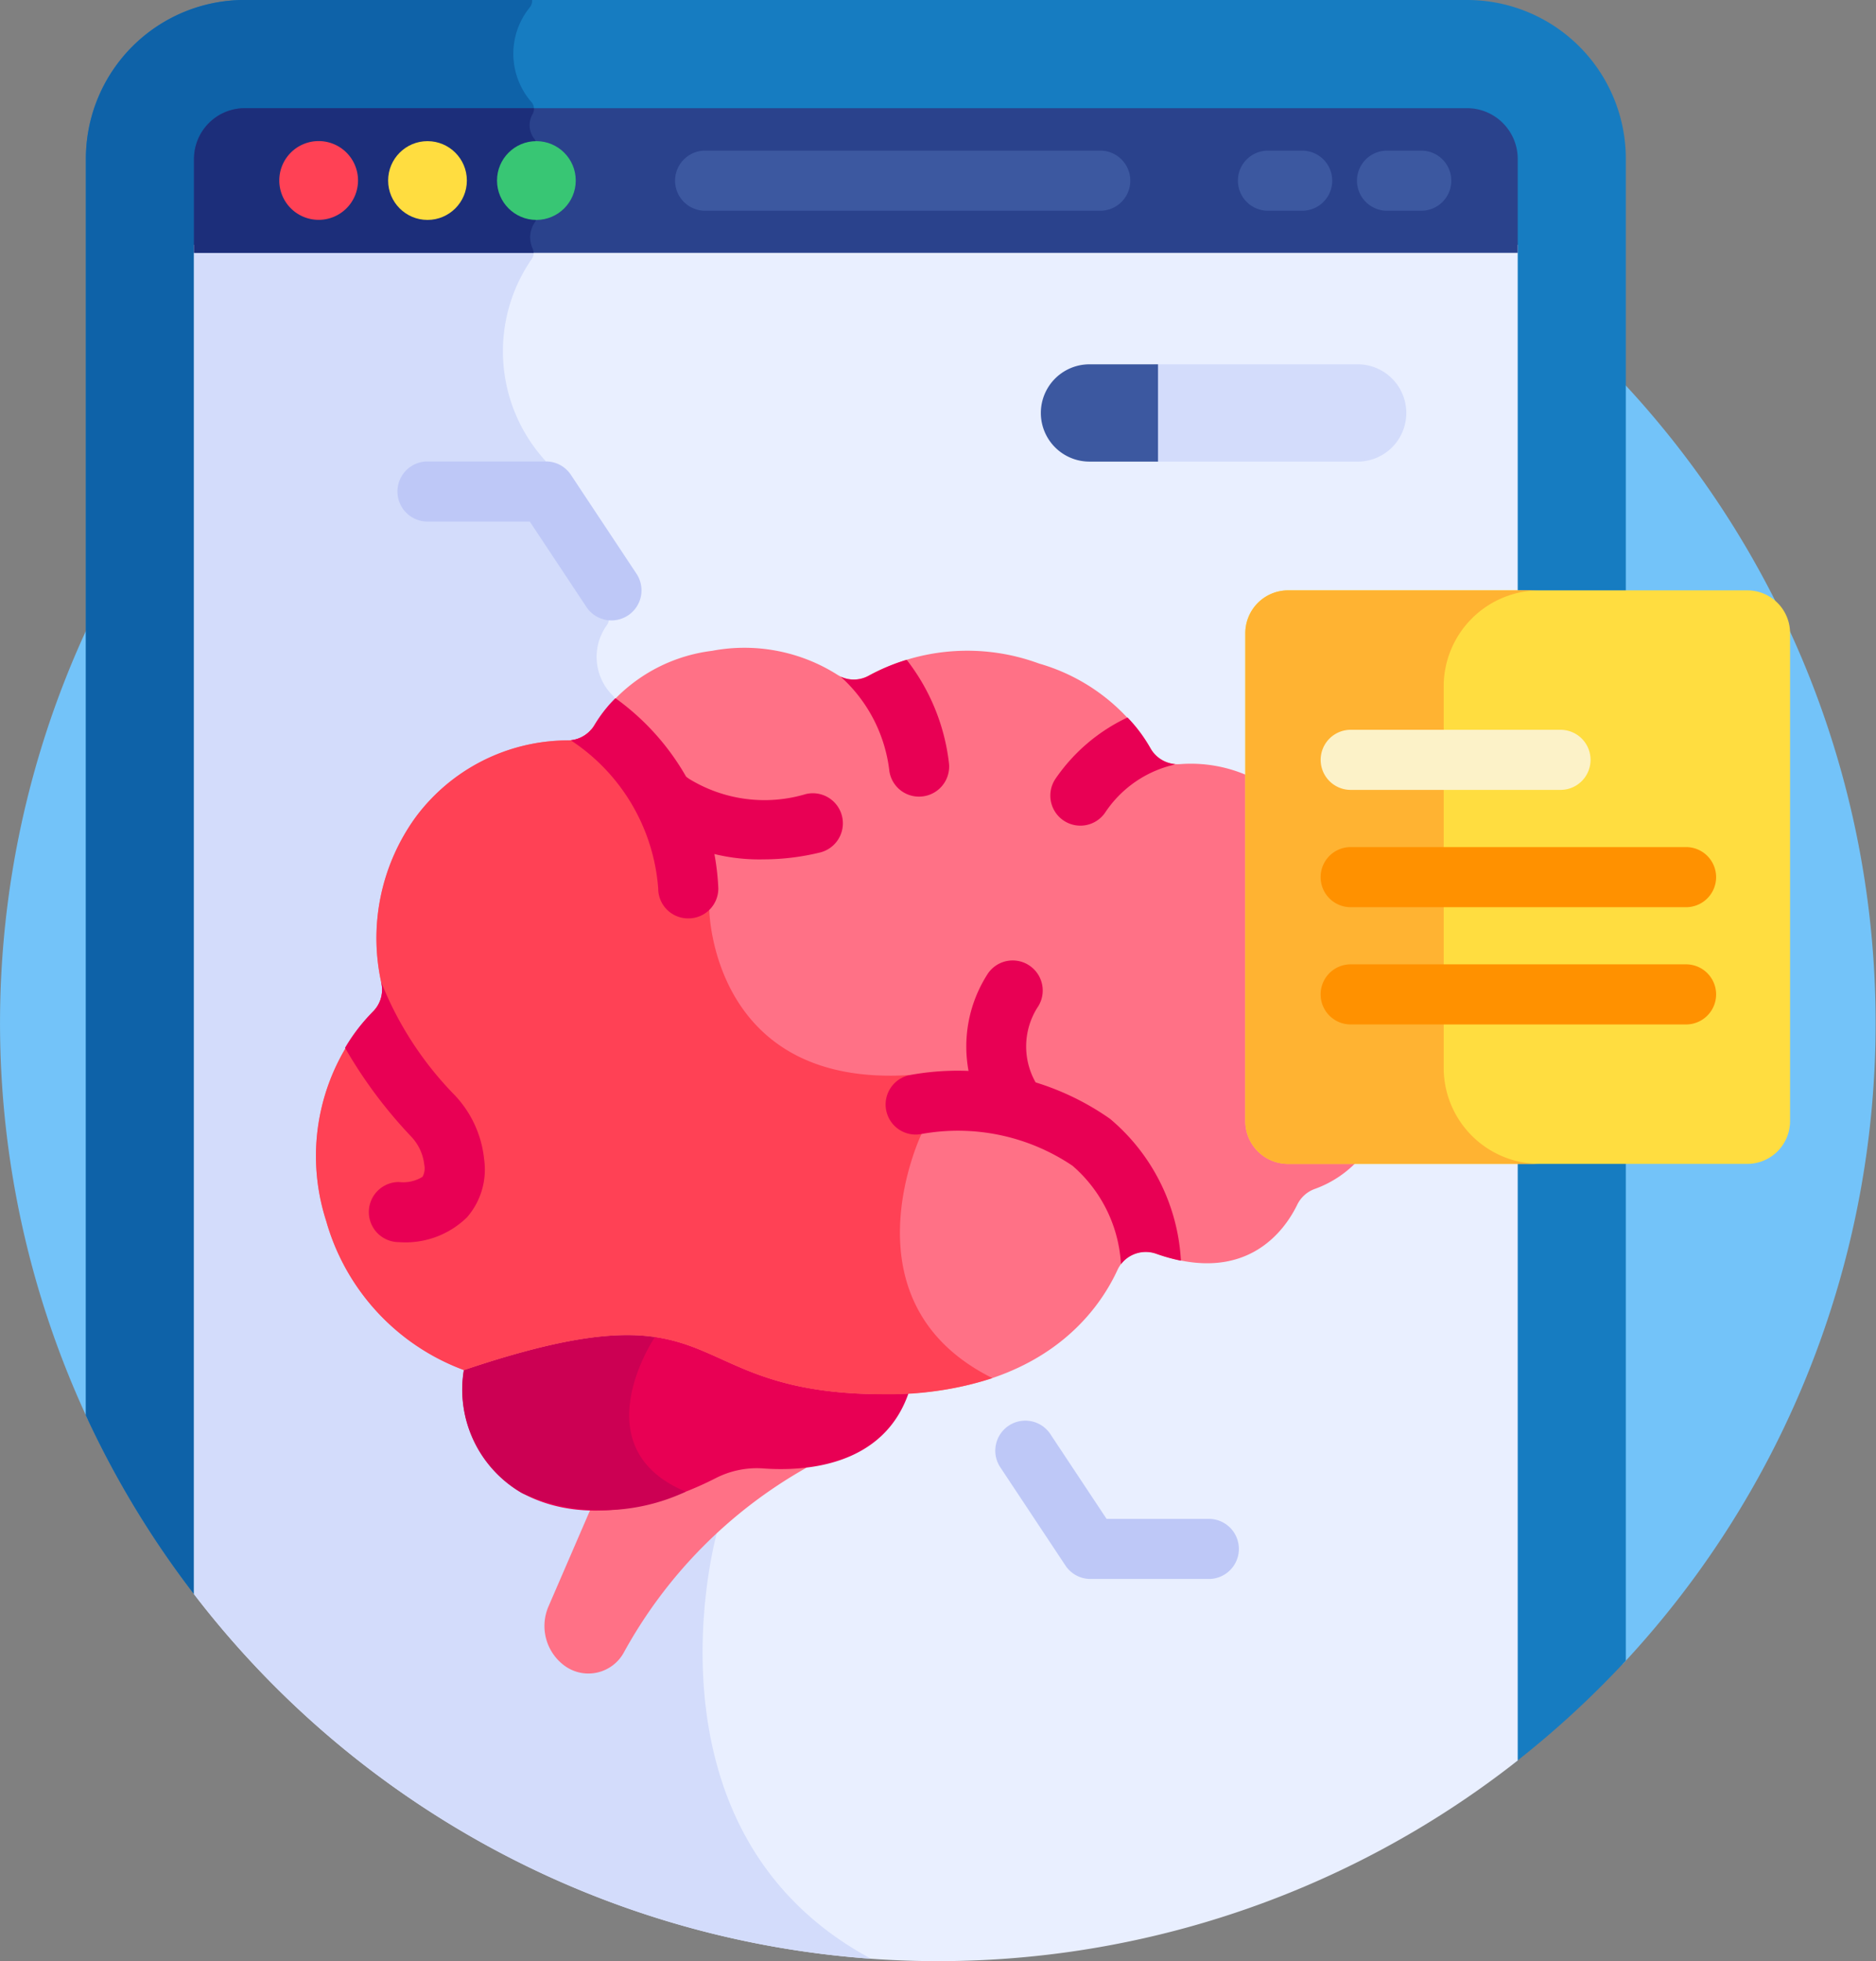 <svg xmlns="http://www.w3.org/2000/svg" width="50.277" height="52.534" viewBox="0 0 50.277 52.534"><rect x="0" y="0" width="50.277" height="52.534" fill="#808080" stroke="none"/><defs><style>.a{fill:#73c3f9;}.b{fill:#167cc1;}.c{fill:#0e62a8;}.d{fill:#e9efff;}.e{fill:#d3dcfb;}.f{fill:#ff7186;}.g{fill:#e80054;}.h{fill:#cc0053;}.i{fill:#3c58a0;}.j{fill:#2a428c;}.k{fill:#1c2e7a;}.l{fill:#ff4155;}.m{fill:#ffdd40;}.n{fill:#38c674;}.o{fill:#bec8f7;}.p{fill:#ffb332;}.q{fill:#fcf2c8;}.r{fill:#ff9100;}</style></defs><g transform="translate(-10.998)"><path class="a" d="M54.488,64.312a25.133,25.133,0,1,0-41.136-6.549Z" transform="translate(0 -19.738)"/><path class="b" d="M71.686,47.247A25.3,25.3,0,0,0,74.7,44.484V31.016H65.646a.984.984,0,0,1-.982-.982V16.958a.984.984,0,0,1,.982-.982H74.7V4.253A4.253,4.253,0,0,0,70.448,0H37.683A4.253,4.253,0,0,0,33.43,4.253V37.914a25.145,25.145,0,0,0,2.985,4.9Z" transform="translate(-20.13)"/><path class="c" d="M50.326,41.118a.285.285,0,0,0,.007-.106L47.633,18.8a.294.294,0,0,0-.085-.171,1.455,1.455,0,0,1-.148-1.895.284.284,0,0,0,.025-.259L45.773,12.4a.277.277,0,0,0-.041-.069,4.345,4.345,0,0,1-.347-5.4.292.292,0,0,0,.01-.3.705.705,0,0,1,.069-.678.281.281,0,0,0,.04-.145V3.888a.287.287,0,0,0-.061-.175.592.592,0,0,1-.037-.663.284.284,0,0,0-.022-.3A1.969,1.969,0,0,1,45.331.193.28.28,0,0,0,45.389,0H37.683A4.253,4.253,0,0,0,33.43,4.254V37.915a25.145,25.145,0,0,0,2.985,4.9l13.544,1.7a13.419,13.419,0,0,1,.366-3.4Z" transform="translate(-20.13 -0.001)"/><path class="d" d="M97.149,88.386H90.992a.984.984,0,0,1-.982-.982V74.327a.984.984,0,0,1,.982-.982h6.157V63.929H61.674v36.145a25.14,25.14,0,0,0,35.475,4.455Z" transform="translate(-45.476 -57.37)"/><path class="e" d="M61.674,100.074a25.1,25.1,0,0,0,18.142,9.764c-6.072-3.265-4.322-10.663-4.144-11.351a.285.285,0,0,0,.007-.106l-2.7-22.209A.294.294,0,0,0,72.894,76a1.455,1.455,0,0,1-.148-1.895.284.284,0,0,0,.025-.259l-1.652-4.079a.277.277,0,0,0-.041-.069,4.345,4.345,0,0,1-.347-5.4.292.292,0,0,0,.01-.3.525.525,0,0,1-.03-.069H61.674Z" transform="translate(-45.476 -57.37)"/><path class="f" d="M159.058,382.193a2.415,2.415,0,0,0-1.269.261,7.381,7.381,0,0,1-3.32.864L153.309,386a1.321,1.321,0,0,0,.43,1.589,1.083,1.083,0,0,0,1.6-.375,12.685,12.685,0,0,1,4.882-4.928l-.119-.1A6.173,6.173,0,0,1,159.058,382.193Z" transform="translate(-127.611 -342.969)"/><path class="g" d="M143.147,349.593c-5.7,0-4.041-3.076-11.242-.657l-.03.067a3.2,3.2,0,0,0,1.561,3.294c1.9,1.018,4.131.138,5.185-.4a2.414,2.414,0,0,1,1.269-.261c1.1.081,3.248-.037,3.917-2.066-.213.013-.433.02-.661.02Z" transform="translate(-108.443 -312.301)"/><path class="h" d="M131.9,348.937l-.03.067a3.2,3.2,0,0,0,1.561,3.294,5.281,5.281,0,0,0,4.387-.038c-2.832-1.187-.827-4.14-.827-4.14l-.015-.059C135.93,347.909,134.488,348.069,131.9,348.937Z" transform="translate(-108.442 -312.302)"/><path class="e" d="M317.883,95.114h-5.458V97.72h5.458a1.3,1.3,0,0,0,0-2.606Z" transform="translate(-270.499 -85.355)"/><path class="i" d="M286.009,95.114h-1.837a1.3,1.3,0,1,0,0,2.606h1.837Z" transform="translate(-243.976 -85.355)"/><path class="j" d="M95.8,28.244H63.03A1.359,1.359,0,0,0,61.675,29.6V32.12H97.15V29.6A1.359,1.359,0,0,0,95.8,28.244Z" transform="translate(-45.477 -25.346)"/><path class="k" d="M70.81,31.3a.281.281,0,0,0,.04-.145V29.234a.287.287,0,0,0-.061-.175.592.592,0,0,1-.037-.663.293.293,0,0,0,.032-.15H63.029A1.359,1.359,0,0,0,61.674,29.6v2.521h9.1a.321.321,0,0,0-.037-.145A.706.706,0,0,1,70.81,31.3Z" transform="translate(-45.476 -25.347)"/><g transform="translate(18.482 3.781)"><path class="l" d="M86.045,37.9a1.055,1.055,0,1,1-1.055-1.056A1.055,1.055,0,0,1,86.045,37.9Z" transform="translate(-83.934 -36.846)"/></g><g transform="translate(21.4 3.781)"><circle class="m" cx="1.055" cy="1.055" r="1.055" transform="translate(0)"/></g><g transform="translate(24.318 3.781)"><circle class="n" cx="1.055" cy="1.055" r="1.055" transform="translate(0)"/></g><g transform="translate(29.09 4.031)"><path class="i" d="M198.717,40.9h-10.59a.805.805,0,1,1,0-1.61h10.59a.805.805,0,1,1,0,1.61Z" transform="translate(-187.322 -39.286)"/></g><g transform="translate(47.365 4.031)"><path class="i" d="M367.157,40.9h-.918a.805.805,0,0,1,0-1.61h.918a.805.805,0,0,1,0,1.61Z" transform="translate(-365.434 -39.286)"/></g><g transform="translate(44.174 4.031)"><path class="i" d="M336.062,40.9h-.918a.805.805,0,1,1,0-1.61h.918a.805.805,0,0,1,0,1.61Z" transform="translate(-334.339 -39.286)"/></g><path class="f" d="M119.987,182.8a.982.982,0,0,1-.982-.982V172.6a3.8,3.8,0,0,0-1.914-.352.839.839,0,0,1-.79-.427,5.166,5.166,0,0,0-2.984-2.267,5.554,5.554,0,0,0-4.565.324.83.83,0,0,1-.847-.028,4.654,4.654,0,0,0-3.354-.637,4.37,4.37,0,0,0-3.147,1.981.836.836,0,0,1-.7.417,5.09,5.09,0,0,0-4.094,2.056,5.519,5.519,0,0,0-.916,4.458.827.827,0,0,1-.229.753,5.657,5.657,0,0,0-1.255,5.6,6,6,0,0,0,3.694,4c7.235-2.437,5.56.647,11.272.647,4.138,0,5.7-2.149,6.244-3.333a.834.834,0,0,1,1.038-.431c2.406.848,3.437-.615,3.776-1.309a.839.839,0,0,1,.472-.425,2.942,2.942,0,0,0,1.222-.835Z" transform="translate(-74.471 -151.779)"/><path class="l" d="M110.17,201.256l-.317-1.578c-5.315.34-5.374-4.426-5.374-4.426l-3.162-4.832a.832.832,0,0,1-.613.295,5.09,5.09,0,0,0-4.094,2.056,5.52,5.52,0,0,0-.916,4.458.827.827,0,0,1-.229.753,5.657,5.657,0,0,0-1.255,5.6,6,6,0,0,0,3.694,4c7.235-2.437,5.56.647,11.272.647a8.973,8.973,0,0,0,2.891-.433c-4.072-2.025-1.9-6.541-1.9-6.541Z" transform="translate(-74.472 -170.881)"/><g transform="translate(20.247 17.674)"><path class="g" d="M248.637,284.752a.837.837,0,0,1,.946-.279,4.845,4.845,0,0,0,.661.184,5.338,5.338,0,0,0-1.9-3.8,7.108,7.108,0,0,0-5.368-1.172.8.8,0,1,0,.317,1.578,5.494,5.494,0,0,1,4.045.851A3.761,3.761,0,0,1,248.637,284.752Z" transform="translate(-227.844 -268.561)"/><path class="g" d="M104.4,262.635a1.947,1.947,0,0,0,.461-1.552,2.926,2.926,0,0,0-.783-1.716,9.166,9.166,0,0,1-1.965-3.008c0-.012-.009-.022-.013-.034l.009.046a.827.827,0,0,1-.229.753,4.761,4.761,0,0,0-.747.969,12.456,12.456,0,0,0,1.767,2.371,1.309,1.309,0,0,1,.357.764.475.475,0,0,1-.047.32.981.981,0,0,1-.634.14.805.805,0,1,0,0,1.61A2.358,2.358,0,0,0,104.4,262.635Z" transform="translate(-101.135 -247.699)"/><path class="g" d="M163.251,188.167a.8.8,0,0,0,.805-.805,6.626,6.626,0,0,0-2.758-5.094,3.537,3.537,0,0,0-.558.715.836.836,0,0,1-.636.411c.021.017.043.033.066.048a5.213,5.213,0,0,1,2.275,3.921A.8.8,0,0,0,163.251,188.167Z" transform="translate(-154.054 -181.24)"/><path class="g" d="M288.524,188.611a.812.812,0,0,0,.159-.049.834.834,0,0,1-.663-.425,3.926,3.926,0,0,0-.614-.824,4.823,4.823,0,0,0-1.926,1.635.8.8,0,1,0,1.324.916A3.044,3.044,0,0,1,288.524,188.611Z" transform="translate(-266.437 -185.768)"/><path class="g" d="M232.719,175.915a.806.806,0,0,0,.8-.891,5.543,5.543,0,0,0-1.134-2.774,5.353,5.353,0,0,0-1.018.427.828.828,0,0,1-.748.026.815.815,0,0,0,.065.062,4.018,4.018,0,0,1,1.233,2.432A.8.8,0,0,0,232.719,175.915Z" transform="translate(-217.335 -172.25)"/></g><g transform="translate(28.163 20.691)"><path class="g" d="M181.592,203.988a5.086,5.086,0,0,1-2.995-.89.805.805,0,0,1,.989-1.271,3.865,3.865,0,0,0,3.135.412.805.805,0,0,1,.376,1.566A6.434,6.434,0,0,1,181.592,203.988Z" transform="translate(-178.29 -201.659)"/></g><g transform="translate(36.888 25.731)"><path class="g" d="M264.573,255.375a.8.8,0,0,1-.684-.379,3.587,3.587,0,0,1,.025-3.882.805.805,0,0,1,1.32.922,1.952,1.952,0,0,0,.021,2.109.805.805,0,0,1-.682,1.231Z" transform="translate(-263.324 -250.773)"/></g><g transform="translate(21.65 12.361)"><path class="o" d="M119.879,124.371l-1.518-2.288H115.62a.805.805,0,0,1,0-1.61h3.173a.8.8,0,0,1,.671.36l1.757,2.648a.805.805,0,0,1-1.342.89Z" transform="translate(-114.815 -120.473)"/></g><g transform="translate(37.661 38.038)"><path class="o" d="M276.59,374.983h-3.173a.805.805,0,0,1-.671-.36l-1.757-2.648a.805.805,0,0,1,1.341-.89l1.518,2.288h2.741a.8.8,0,0,1,0,1.61Z" transform="translate(-270.855 -370.725)"/></g><g transform="translate(44.372 15.814)"><path class="m" d="M349.725,169.489H337.41a1.147,1.147,0,0,1-1.143-1.143V155.269a1.147,1.147,0,0,1,1.143-1.143h12.314a1.147,1.147,0,0,1,1.143,1.143v13.077A1.147,1.147,0,0,1,349.725,169.489Z" transform="translate(-336.267 -154.126)"/></g><path class="p" d="M341.585,166.922V156.694a2.575,2.575,0,0,1,2.568-2.568h-6.741a1.147,1.147,0,0,0-1.143,1.143v13.077a1.147,1.147,0,0,0,1.143,1.143h6.741A2.575,2.575,0,0,1,341.585,166.922Z" transform="translate(-291.896 -138.312)"/><g transform="translate(46.391 19.549)"><path class="q" d="M362.366,192.137h-5.623a.805.805,0,1,1,0-1.61h5.623a.805.805,0,1,1,0,1.61Z" transform="translate(-355.937 -190.527)"/></g><g transform="translate(46.391 22.691)"><path class="r" d="M365.731,222.756h-8.989a.805.805,0,1,1,0-1.61h8.989a.805.805,0,1,1,0,1.61Z" transform="translate(-355.937 -221.146)"/></g><g transform="translate(46.391 25.832)"><path class="r" d="M365.731,253.376h-8.989a.805.805,0,1,1,0-1.61h8.989a.805.805,0,1,1,0,1.61Z" transform="translate(-355.937 -251.766)"/></g></g></svg>